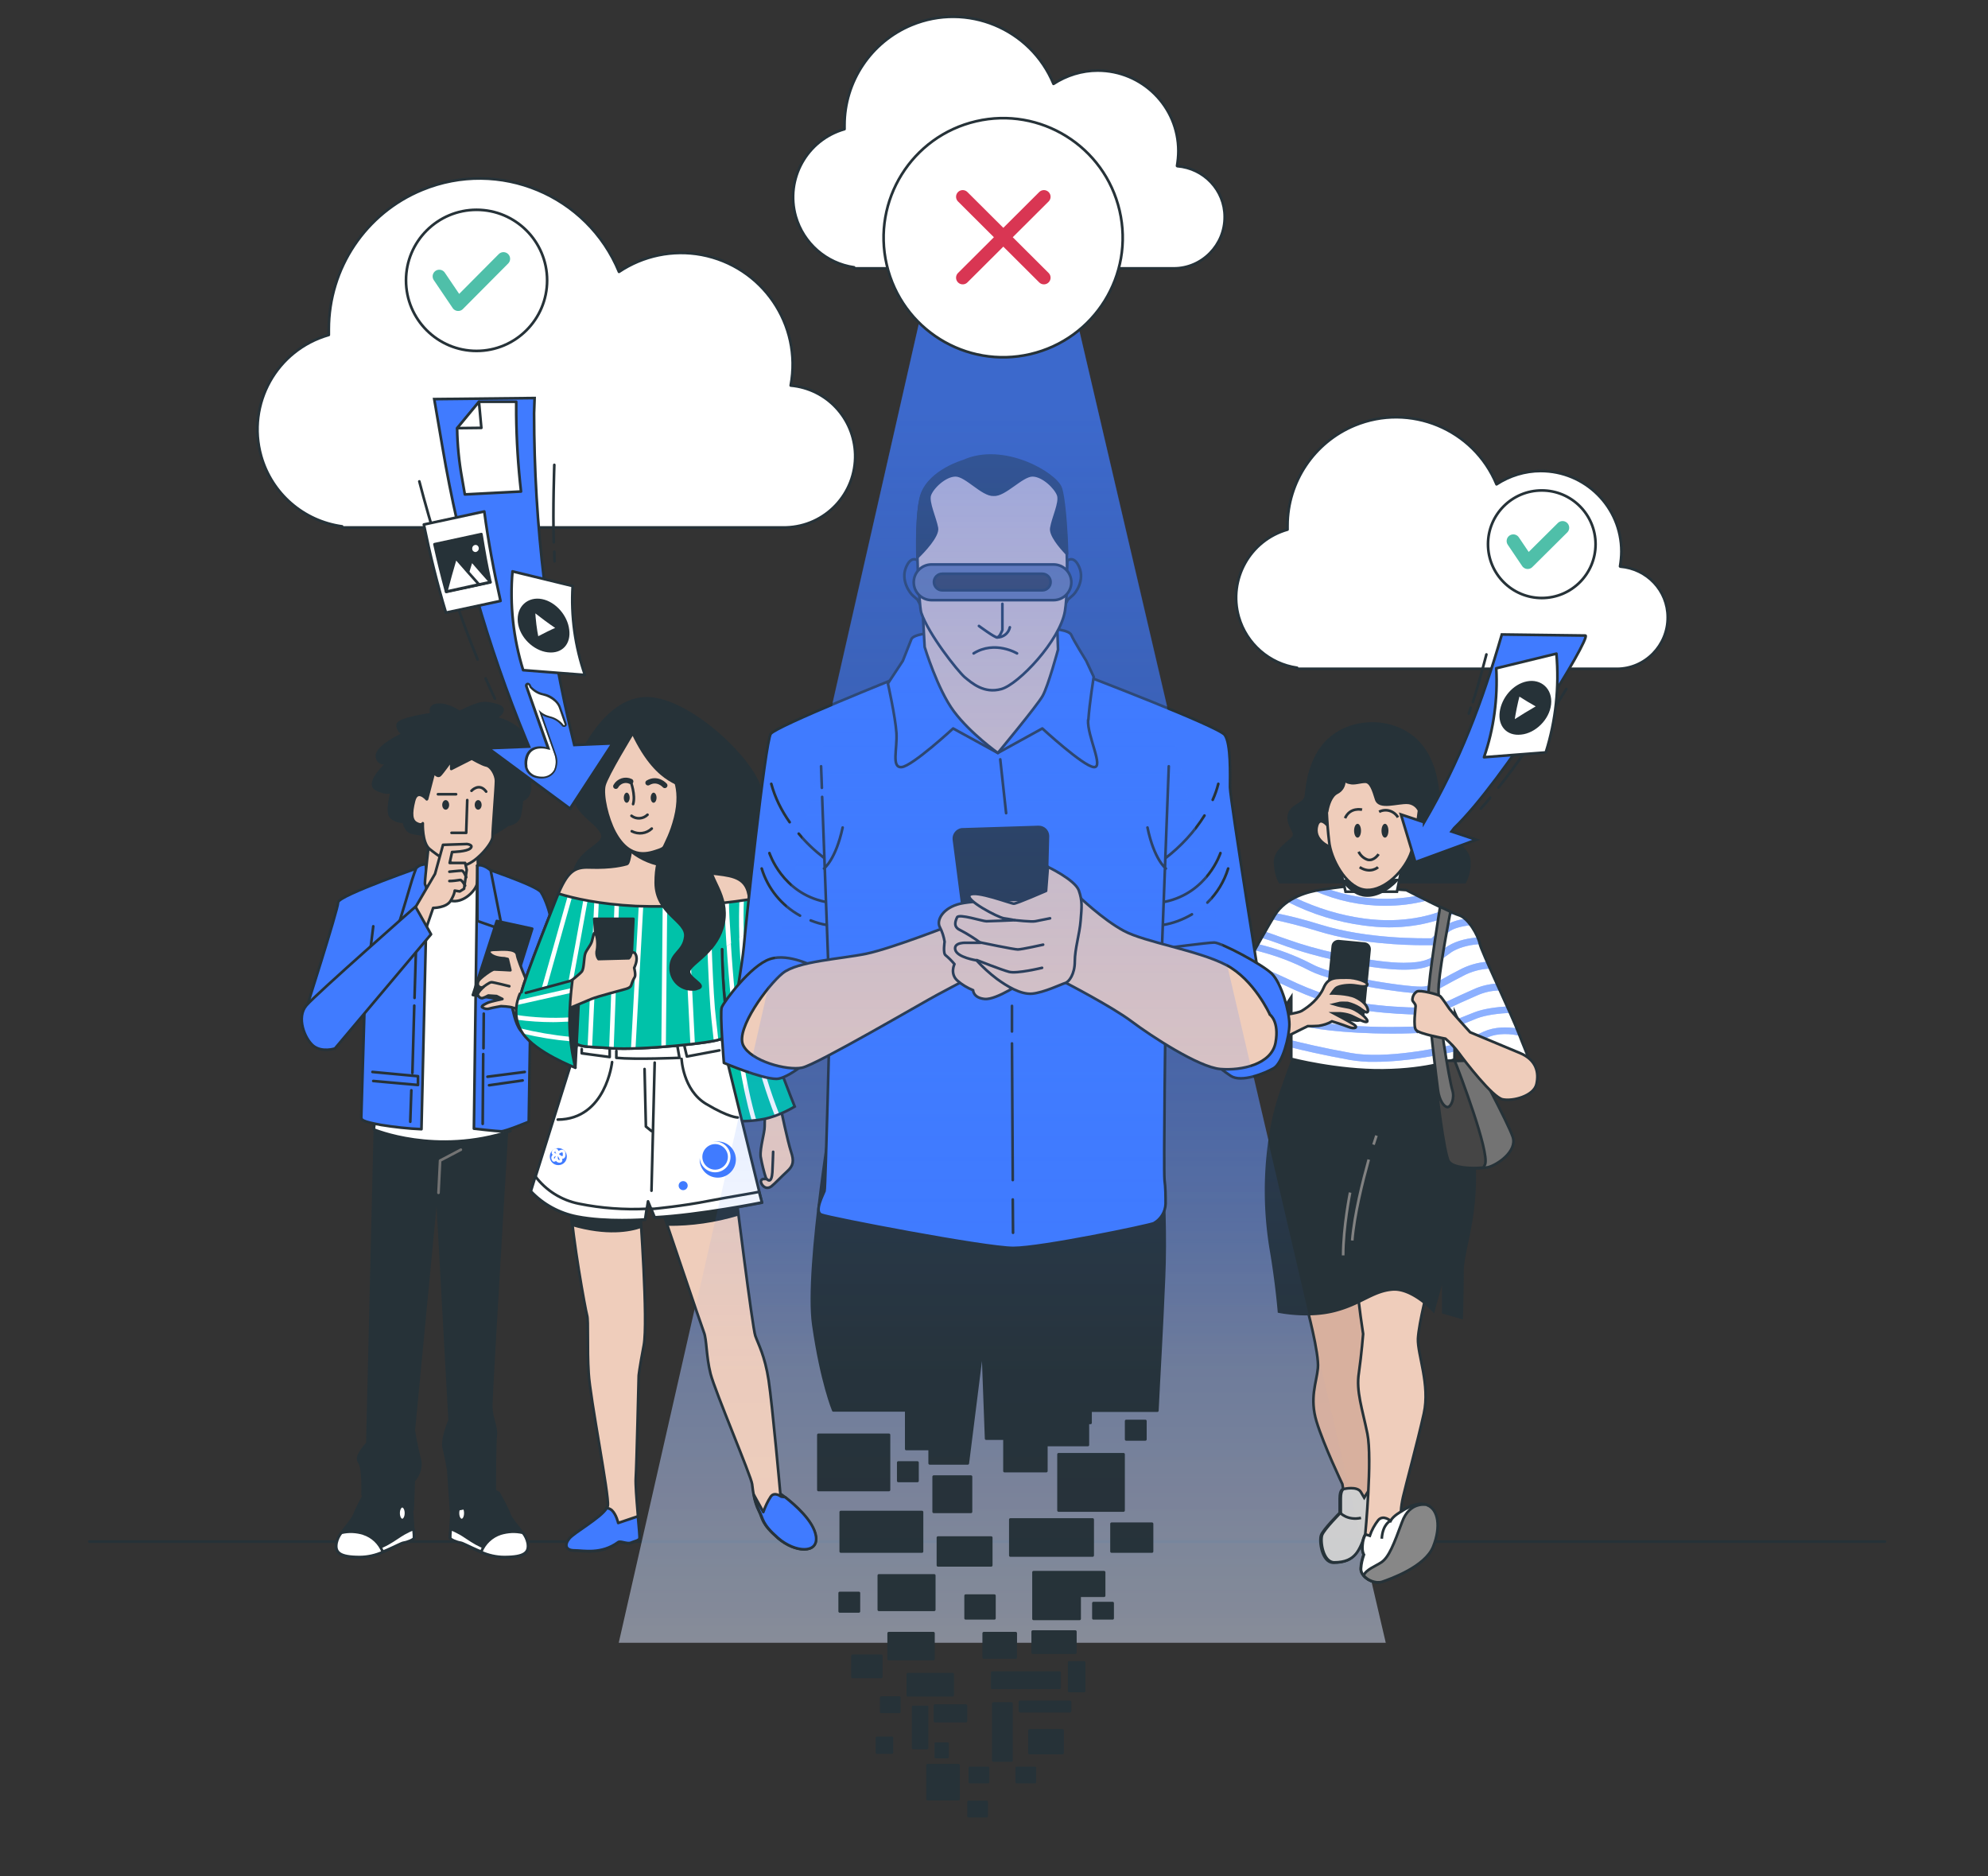 <svg id="Layer_1" data-name="Layer 1" xmlns="http://www.w3.org/2000/svg" width="746.7" height="704.7" version="1.1"><rect width="100%" height="100%" fill="#333333" stroke="none"/><defs><linearGradient id="linear-gradient" x1="376.4" y1="617" x2="376.4" y2="101.7" gradientUnits="userSpaceOnUse"><stop offset="0" stop-color="#fff"/><stop offset="0" stop-color="#dce7ff"/><stop offset=".2" stop-color="#adc6ff"/><stop offset=".3" stop-color="#85abff"/><stop offset=".4" stop-color="#6796ff"/><stop offset=".5" stop-color="#5187ff"/><stop offset=".6" stop-color="#447eff"/><stop offset=".7" stop-color="#407bff"/></linearGradient><linearGradient id="linear-gradient-2" x1="376.4" y1="617.9" x2="376.4" y2="102.1" gradientUnits="userSpaceOnUse"><stop offset="0" stop-color="#407bff" stop-opacity="0"/><stop offset=".2" stop-color="rgba(64, 123, 255, .2)" stop-opacity=".2"/><stop offset=".4" stop-color="rgba(64, 123, 255, .5)" stop-opacity=".5"/><stop offset=".6" stop-color="rgba(64, 123, 255, .7)" stop-opacity=".7"/><stop offset=".8" stop-color="rgba(64, 123, 255, .9)" stop-opacity=".9"/><stop offset=".9" stop-color="rgba(64, 123, 255, 1)"/><stop offset="1" stop-color="#417bff"/></linearGradient><style>.cls-1,.cls-11,.cls-13,.cls-14,.cls-16,.cls-17,.cls-18,.cls-2,.cls-20,.cls-4,.cls-7,.cls-8,.cls-9{stroke:#263238}.cls-1,.cls-11,.cls-13,.cls-14,.cls-16,.cls-2,.cls-22,.cls-23,.cls-4{stroke-linecap:round;stroke-linejoin:round}.cls-1,.cls-17,.cls-24{fill:#407bff}.cls-11,.cls-2,.cls-25,.cls-8{fill:#fff}.cls-17,.cls-18,.cls-20,.cls-26,.cls-27,.cls-7,.cls-8,.cls-9{stroke-miterlimit:10}.cls-18,.cls-4{fill:#efcdbb}.cls-24,.cls-25,.cls-28,.cls-32{stroke-width:0}.cls-13,.cls-28,.cls-9{fill:#263238}.cls-26{stroke:#828282}.cls-14,.cls-16,.cls-22,.cls-23,.cls-26,.cls-27,.cls-7{fill:none}.cls-27{stroke:#fff}.cls-11{stroke-width:1px}.cls-14{stroke-width:2px}.cls-22{stroke:#d93653}.cls-22,.cls-23{stroke-width:5px}.cls-20{fill:#737373}.cls-32{fill:#00c2a9}.cls-23{stroke:#4fbfa9}</style></defs><g id="freepik--Table--inject-2"><path class="cls-16" d="M33.6 579H708M87.3 579h17.3"/></g><path d="M349.6 101.7 232.4 617h288.1L400.2 101.7h-50.7Z" style="fill:url(#linear-gradient);opacity:.5;stroke-width:0"/><g id="freepik--Clouds--inject-2"><path class="cls-2" d="M297 144.7c4.3-22.8-10.7-44.7-33.5-49-10.8-2-21.9.3-31 6.4-11.9-28.9-45-42.7-73.9-30.8-21.2 8.7-35.1 29.4-35.1 52.4v2.1c-19.6 5.6-30.9 25.9-25.4 45.5 4 14.1 15.9 24.4 30.4 26.4v.4h166.7c14.8-.4 26.4-12.7 26-27.5-.4-13.5-10.7-24.6-24.2-25.8ZM608.5 212.7c.3-1.8.5-3.7.5-5.6 0-16.7-13.6-30.2-30.3-30.2-5.9 0-11.7 1.8-16.6 5-8.6-20.8-32.5-30.7-53.3-22.1-15.2 6.3-25.2 21.2-25.2 37.6v1.5c-14.1 4-22.3 18.7-18.3 32.8 2.9 10.1 11.5 17.6 21.9 19.1v.4h120.1c10.6 0 19.2-8.8 19.1-19.4 0-10-7.8-18.2-17.8-19h0ZM442.1 62.3c.3-1.8.5-3.7.5-5.6 0-16.7-13.6-30.2-30.3-30.2-5.9 0-11.7 1.8-16.6 5-8.6-20.8-32.5-30.7-53.3-22.1-15.2 6.3-25.2 21.2-25.2 37.6v1.5c-14.1 4-22.3 18.7-18.3 32.8 2.9 10.1 11.5 17.6 21.9 19.1v.4h120.1c10.6 0 19.2-8.8 19.1-19.4 0-10-7.8-18.2-17.8-19h0Z"/><g id="freepik--Yes--inject-85"><circle class="cls-11" cx="579.1" cy="204.4" r="20.2"/><path class="cls-23" d="m568.4 203.2 5.4 8 13.1-13"/></g></g><g id="freepik--Character--inject-174"><path class="cls-13" d="M137.2 560.7s-3.1 5.5-4.1 8.2-6.1 7.2-6.7 10.6 1 5.3 8.7 5.3 14.9-5.3 16.4-5.5c1.4-.2 3.9-1.2 3.9-1.8s-.8-11.9-.8-11.9-13-8.4-17.3-4.9Z"/><path class="cls-2" d="M136.2 582.8c-5.7.7-8.6-.6-9.9-1.4.3 2.3 2.6 3.5 8.9 3.5s14.9-5.3 16.4-5.5c1.4-.2 3.9-1.2 3.9-1.8s0-1.6-.2-3.4c-1 .4-2.2 1-3.5 1.7-3.6 2-7.5 5.9-15.5 6.9Z"/><path class="cls-2" d="M136.6 576c-2.7-.8-5.6-1-8.4-.3-.9 1.1-1.5 2.4-1.8 3.8-.6 3.5 1 5.3 8.7 5.3 3 0 6-.7 8.7-1.9-1.3-3.3-3.9-5.8-7.3-6.9Z"/><ellipse class="cls-2" cx="151.1" cy="568.3" rx="1.4" ry="2.6"/><path class="cls-13" d="M187.3 560.7s3.1 5.5 4.1 8.2 6.1 7.2 6.7 10.6-1 5.3-8.8 5.3-14.9-5.3-16.4-5.5c-1.4-.2-3.9-1.2-3.9-1.8s.8-11.9.8-11.9 13.1-8.4 17.4-4.9Z"/><path class="cls-2" d="M188.4 582.8c5.7.7 8.6-.6 9.9-1.4-.3 2.3-2.6 3.5-8.9 3.5s-14.9-5.3-16.4-5.5c-1.4-.2-3.9-1.2-3.9-1.8s0-1.6.2-3.4c1 .4 2.2 1 3.5 1.7 3.6 2 7.5 5.9 15.5 6.9Z"/><path class="cls-2" d="M188 576c2.7-.8 5.6-1 8.4-.3.9 1.1 1.5 2.4 1.8 3.8.6 3.5-1 5.3-8.8 5.3-3 0-6-.7-8.7-1.9 1.3-3.3 4-5.8 7.3-6.9ZM172 568.3c0 1.4.6 2.6 1.4 2.6s1.4-1.1 1.4-2.6-.6-2.6-1.4-2.6-1.4 1.1-1.4 2.6Z"/><path class="cls-13" d="M141.1 412.2 138 542.1s-4.8 4.8-3.1 7c1.7 2.2 1.3 12.2 1.3 12.2s3.5-1.3 6.6 0S155 567 155 567l.4-10.9s3.5-3.5 2.2-8.3c-1.3-4.8-2.2-10.5-2.2-10.5l8.7-90.9 4.8 87s-3.1 7-2.2 10.5c.9 3.5 1.7 8.3 1.7 8.3l1 15.1s7.3-1.1 9.4-2.2c2.5-1.5 4.9-3.1 7-5 0 0 0-17.5.4-21s-1.7-6.1-1.7-11.4 7-121.1 7-121.1l-51.6-.4.9 6.1Z"/><path style="stroke:#737373;fill:none;stroke-linecap:round;stroke-linejoin:round" d="m164.7 448 .6-12.1 7.8-4.1"/><path class="cls-2" d="m162.7 324.8-11.1 7.8-11.2 91.6s23.3 9.9 51.3.6l-9.1-96.7-2.2-2.8-17.6-.6Z"/><path class="cls-1" d="M160.6 324.7S127 336.3 127 338.9s-12.9 42.9-12.9 42.9 2.6 6.8 7.4 6.8c3 0 6-1.1 8.4-2.9l7.1-10s-1.3 42.9-1.3 43.9.3 1.6 7.4 2.9c5 .8 10.1 1.4 15.2 1.6l2.3-99.4Z"/><path class="cls-16" d="m137.6 368.9 2.6-21"/><path class="cls-1" d="M156.4 325.8s-1.3 3.3-2.6 7.9-5.2 17.1-5.2 17.1l11.6-4.6-.2-21.6c-1.3 0-2.6.4-3.5 1.3Z"/><path class="cls-4" d="M161.2 315.7s-1.6 14.2-1.6 16.1 5.2 5.5 9.7 6.5c4.5 1 8.7-3.2 9.7-5.8s.3-13.2.3-13.2-14.2-.6-18.1-3.6Z"/><path class="cls-13" d="M172.5 267.4s-4.1-3-8-2.7-2.3 3.5-2.3 3.5-12.5 1.7-12.8 3.9c-.3 2.2 2 3.6 2 3.6s-9.8 4.5-9.8 8.1 3.9 2.8 3.9 2.8-8.4 7.5-4.2 9.8c4.2 2.2 5.9.8 5.9.8s-2.5 8.4 0 10c1.3 1 2.9 1.5 4.5 1.4 0 0 .3 3.6 3.3 4.2 3.1.6 6.4 1.1 6.4 1.1s7.5 4.2 14.8 2.8c7.2-1.4 14.7-7 14.7-7s3.3-.3 4.2-3.1c.5-2 .8-4.1.9-6.1 0 0 3.3-.6 3.1-5.6 0-2.7-.6-5.3-1.7-7.8 0 0 4.5-2 2.2-7-4.2-9-13.5-10.4-13.5-10.4s5.6-3.4.6-4.8-6.2-1.3-14 2.5Z"/><path class="cls-4" d="M160.3 300.2s-3.6-4.2-4.8.6-1 7.4 1 8.4c1.9 1 2.3 0 2.3 0s-.3 7.4 2.6 9.7c2.9 2.3 8.4 6.5 12.6 6.1 4.2-.3 11-8.1 11-10.7s1.3-18.7 1.3-21-1.9-5.5-3.6-5.8c-1.6-.3-5.5-2.6-5.5-2.6l-7.7 3.9v-3.2s-3.2 4.5-4.2 5.5-2.3-1-2.3-1l-2.6 10Z"/><path class="cls-16" d="m175.5 300.5-.4 12.3h-5.5"/><ellipse class="cls-28" cx="167.4" cy="302.3" rx="1.3" ry="1.8"/><ellipse class="cls-28" cx="179.6" cy="302.3" rx="1.3" ry="1.8"/><path class="cls-16" d="M164.5 298.3h6.8M177.1 297s2.9-3.2 5.5.3"/><path class="cls-4" d="m153.5 345.1 9.9-16.9 3-10.9 9-.3s2.6.3 1.3 1.6-6.9 1.4-6.9 1.4l-.9 4.1h5.8l.6 2.6-1 7.1-1.6 1-1.9-.3s0 1.3-1.6 3.9c-1.6 2.6-6.5 2.6-6.5 2.6l-3.9 11.3-5.5-7.1Z"/><path class="cls-16" d="M168.8 327.4s3.8-.4 4.6-.4 1.7 2.5 1.7 2.5M168.8 330.9c1.3 0 2.7-.2 4-.4.6-.2 1.9 2.1 1.9 2.1"/><path class="cls-1" d="m156.1 340.6 5.8 10.3-36.1 42.9s-4.8 1.6-8.1-1c-3.2-2.6-6.5-10.7-2.6-15.2s41-37.1 41-37.1ZM179.3 325.1l-1.3 98.8s8.7 1 10.3 1 10.3-3.6 10.3-3.6l.6-39.1s14.7 4.8 16.3 4.1.2-8-1.7-15.4c-2-7.4-7-23.5-7-25.5s-1.9-7.7-3.6-10.3c-1.6-2.6-24-10-24-10Z"/><path class="cls-1" d="M179.3 325.1v20.8l9.4 3.3-4.4-22.3s-2.9-2.6-5-1.8Z"/><path class="cls-16" d="m183.7 407.6 12.6-1.8M197.1 402.6l-14 1.8M181.5 395.9l-.2 26.2M181.7 380.7l-.1 13M139.9 402.6l17.1 1.6v3.3l-16.8-1.5M155.6 377.7l-.7 25.3M156.2 358l-.5 16.8M154.5 409.5l-.4 11.8"/><path class="cls-13" d="m186.6 345.9-9 27.8 13.8 2.2 8.5-27.1-13.3-2.9z"/><path class="cls-1" d="M192.5 378.5s.9 6 3.1 8.6c6.6 7.7 17.6 8.5 20.1 4.7s.7-10.9-1.8-12.8c-4-2.9-16-6.7-16-6.7s-3.9.6-4.7 2.5c-.5 1.2-.7 2.4-.7 3.7Z"/><path class="cls-4" d="M202.2 373.8c-2.4-.9-4.4-1.5-4.4-1.5s-3.9.6-4.7 2.5c-.5 1.2-.7 2.4-.7 3.7 0 0 .2.7.6 1.8l3.8 3.8c2-1.6 3.6-3.6 4.8-5.9.8-1.3 1-3 .6-4.5Z"/><path class="cls-4" d="M200.5 374.6s-6-13.4-6.3-16c-.3-2.6-6.5-1.9-7.7-1.9s-3.9 0-2.3 1.6 5.2 1.6 5.2 1.6l1.3.3 1 4.2s-5.2-.3-6.1-.3-5.2 3.2-5.8 4.2-.6 2.6 1.3 2.6l.5-.2s-2.6 2.3-2.1 3.1.9 1.1 1.6 1.1c.8-.2 1.6-.6 2.3-1l3.1.2 2.2 1.1s-4.5 1-5.2 1.3-3 1.3-2.4 1.8c.8.6 1.8.8 2.7.5 1-.3 4.4-.9 4.4-.9s3.4.1 4.5.6c1.7.5 3.5.9 5.2 1.1"/><path class="cls-16" d="M181.5 370.7s2.3-1.8 3.1-1.8 6.7 1.5 6.7 1.5"/></g><g id="freepik--Character--inject-2"><path class="cls-13" d="M218.2 283.6s9-20.5 23.8-21.3c14.8-.8 37.5 19.7 42.7 31.7 5.2 12-1.6 18.6-.5 22.2 1.1 3.5 16.7 12.6 15.6 24.9s-10.4 17.7-7.1 21.6c3.3 3.9 10.4 10.9 6.3 17-4.1 6-15.3 9.8-23.3 9.8S236 376.4 224 369.8s-10.9-35.8-7.9-43.8c3-7.9 12.3-8.8 9.8-13.4s-9.8-6.8-10.6-15.3 3-13.7 3-13.7Z"/><path class="cls-4" d="M293.3 416.5s2.6 12.4 3.8 16c1.2 3.6.9 5.3-1.4 7.4s-4.6 4.6-6 5.7c-1.4 1-2.8.5-3.6-.9s.2-1.9.7-1.9h1c-.9-2.7-1.6-5.6-2.1-8.4-.3-3.4 1.5-8.8 1.5-11.3s.2-5.5.2-5.5l5.8-1Z"/><path class="cls-16" d="M290.4 432.6s-.2 6.2-.3 7.7-.5 4.3-2.2 2.4"/><path class="cls-32" d="M281.6 337.8v1.1c.1 5.4.8 29.8 3.8 40.3 3.3 12 13.1 36.4 13.1 36.4s-5.8 3.6-11.7 4.7c-3.6.7-7.2.9-10.9.8 0 0-5-22.5-6.7-38.7-1.7-16.1-.8-41.2-.8-41.2l13.2-3.6Z"/><path class="cls-25" d="M292.7 418.6c-.5.2-1 .4-1.6.6-13.8-35.1-13.9-69.4-13.5-80.3l1.7-.5c-.4 10.2-.6 44.7 13.4 80.1ZM272.1 340.4l1.7-.5c.4 11.8 2.5 54.5 10.3 80.9l-1.7.2c-7.7-26.4-9.8-68.3-10.2-80.6Z"/><path class="cls-7" d="M281.6 337.8v1.1c.1 5.4.8 29.8 3.8 40.3 3.3 12 13.1 36.4 13.1 36.4s-5.8 3.6-11.7 4.7c-3.6.7-7.2.9-10.9.8 0 0-5-22.5-6.7-38.7-1.7-16.1-.8-41.2-.8-41.2l13.2-3.6Z"/><path class="cls-4" d="M276.2 446.9s6.4 51.7 7.5 54.8c1.1 3.1 3.6 7.5 5 16.7s4.4 42.6 4.4 42.6 12.2 8.4 13.3 16.1c.9 6.5-7.8 6.1-14.2.6-6.4-5.6-5.6-7.2-7.2-10.3s-2.2-7.2-2.5-10-13.9-34.8-15.6-41.4c-1.7-6.7-1.4-12.8-2.5-15.6-1.1-2.8-15.5-45.4-15.5-45.4l27.3-8.1Z"/><path class="cls-13" d="M277.2 456.1c-8.6 2.6-17.5 3.9-26.5 3.8l-1.8-5 27.3-8.1s.4 4.6 1 9.3Z"/><path class="cls-1" d="M285.1 567.3c-.9-1.8-1.6-3.8-1.9-5.8 1.8 3.2 3.5 6.4 3.5 6.4.7-2 1.6-4 2.8-5.8 1.4-2 3.9 0 3.9 0l1.5.2c3.4 2.7 10.8 8.9 11.6 14.8.9 6.5-7.8 6.1-14.2.6-6.4-5.6-5.5-7.2-7.2-10.3Z"/><path class="cls-4" d="M240.4 454.4s3.1 42 1.4 50.9c-1.7 8.9-1.9 11.4-1.9 11.4s-.8 33.9-1.1 38.4c-.3 4.5 1.7 22 1.4 22.8s-1.8 1-3.2 1.6-4-.8-4.8-.2c-6.4 4.7-13.1 3.1-16.4 3.1s-3.9-2-2-4.4c1.9-2.5 13.9-8.9 14.5-12.5s-6.7-40.6-7.2-49.8c-.6-9.2 0-19.7-.6-21.7s-5.6-29.5-6.1-41.4l26.1 2Z"/><path class="cls-13" d="M240.8 460.7c-4.2 1.5-12.9 3.1-25.9-.7-.3-2.8-.6-5.4-.7-7.5l26.1 1.9s.2 2.4.4 6.3Z"/><path class="cls-1" d="M227.7 566.4c.8 0 1.5.3 2.1.8 1.7 1.6 2.4 4.8 2.4 4.8l7.4-2.5c.4 4.3.7 7.9.6 8.3-.3.8-1.8 1-3.2 1.6s-4-.8-4.8-.2c-6.4 4.7-13.1 3.1-16.4 3.1s-3.9-2-2-4.4c1.8-2.3 11.9-7.8 14.1-11.5Z"/><path class="cls-2" d="m270.7 388.5 15.5 63.2s-23.3 4.7-40.3 5.6l-2.5-6.1-1.1 6.9s-14.5 1.1-25.6-1.1c-6.6-1.3-12.7-4.6-17.3-9.5l17.9-57 53.4-2Z"/><path class="cls-2" d="M201 441.7c4 5.4 9.9 9.1 16.5 10.4 8.4 1.7 16.9 2.3 25.4 1.9l-.6 4s-14.5 1.1-25.6-1.1c-6.6-1.3-12.7-4.6-17.3-9.5l1.7-5.6ZM286.2 451.6s-23.3 4.7-40.3 5.6l-1.3-3.2h1s10.8-1 20.8-3c8.8-1.7 17.4-3 18.7-3.4l1.1 4.1Z"/><path class="cls-16" d="m270.2 394.5-12.2 2.3-.9-3.8M254.5 393.3l.7 4s-16.6.7-23.7 0v-2.6M229 394.2v2.8l-10.5-1.4V394M245.9 399.1l-1.2 48.1M244.7 424.8l-2.1-1.7-.5-21.6M256 397.7s.5 11.7 9.2 16.9c8.7 5.2 11.9 5.1 11.9 5.1M229.9 398.9s-2.3 21.5-20.4 21.6"/><circle class="cls-24" cx="269.6" cy="435.5" r="6.8"/><path class="cls-27" d="M263.3 434.5c0 2.9 2.4 5.3 5.3 5.3s5.3-2.4 5.3-5.3-2.4-5.3-5.3-5.3-5.3 2.4-5.3 5.3Z"/><circle class="cls-24" cx="256.6" cy="445.3" r="1.7"/><path class="cls-24" d="M206.5 434.4c0 1.8 1.4 3.2 3.2 3.2s3.2-1.4 3.2-3.2-1.4-3.2-3.2-3.2-3.2 1.4-3.2 3.2Z"/><path class="cls-27" d="M209.5 433.1s2.3-2 2.4.3-1.7.9-1.7.9 1.2 1.9 0 1.9-1.2-1.3-1.2-1.3-.8 1.7-1.3.5c-.6-1.2.9-1.7.9-1.7s-1.3-.4-.8-1.2 1.4-1.2 1.7.6Z"/><path class="cls-4" d="M271.2 356.5s.3 19.2 2 25.3 0 6.7-2.2 8.3-30.9 4.4-41.2 3.6c-10.3-.8-13.9 0-14.5-4.2s.6-15.9.6-15.9-19.2 2.2-20.3 1.1c-1.1-1.1 9.8-28.1 13.6-37.8 3.9-9.7 6.6-11.3 12.2-11.1 8.6.3 13-1 14.1-1.3s1.8-8.2 1.8-8.2l11.2-2.5s.2 7.6 1.3 9.5 10.3 3.9 17.2 4.7 12.2 1.1 13.9 6.7c1.1 4.1 1.2 8.5.2 12.6"/><path class="cls-13" d="M237.1 319.8c3.8 3 8.4 4.9 13.2 5.4 8.1.9 4.5-12 4.5-12s-13.3 6.6-17.8 6.6Z"/><path class="cls-32" d="M271.2 356.5s.3 19.2 2 25.3 0 6.7-2.2 8.3-30.9 4.4-41.2 3.6c-10.3-.8-13.9 0-14.5-4.2s.6-15.9.6-15.9-19.2 2.2-20.3 1.1c-1.1-1.1 9.8-28.1 13.6-37.8.2-.5.4-.9.5-1.3 5.8 1.8 15.4 4 29.2 4.7 14.3.5 28.5-.3 42.6-2.5.3 2.7.8 9.1.2 11.8"/><path class="cls-25" d="m213.2 336.7 1.6.4-10.6 37.8h-1.8c0 .1 10.8-38.2 10.8-38.2ZM230.5 393.8h-.7l-1-.1 2-53.9 1.7.2-2 53.9ZM274.5 354.4l-1.6 1c-.5-7.5-.7-13.3-.8-16.3l1.7-.2c0 2.8.3 8.3.8 15.4ZM223.2 338.7l1.7.3-2.5 54.3c-.6 0-1.2 0-1.7-.1l2.5-54.4ZM219.1 338l1.6.3c-1.5 8.3-4.4 24.3-6.5 35.6l-1.7.2c2.2-11.7 5.2-27.9 6.6-36ZM238.7 393.8H237l2.9-53.4h1.7l-2.9 53.4ZM248.9 340.5h1.7l-.5 52.7h-1.7l.5-52.7ZM279.3 351.3l-1.6 1c-.2-6.2-.1-11 0-13.9l1.7-.2c-.1 2.7-.2 7.2 0 13.1ZM256.7 340.3h1.7L261 392l-1.7.2-2.6-51.9ZM268.1 391c-.2-2.1-.5-4.8-.9-8.3-1-8.9-1.8-34.6-2.1-42.8h1.7c.2 7.9 1 33.8 2.1 42.6.4 3.4.7 6.1.9 8.2-.4.1-1 .2-1.6.4Z"/><path class="cls-16" d="M271.2 356.5s.3 19.2 2 25.3 0 6.7-2.2 8.3-30.9 4.4-41.2 3.6c-10.3-.8-13.9 0-14.5-4.2s.6-15.9.6-15.9-19.2 2.2-20.3 1.1c-1.1-1.1 9.8-28.1 13.6-37.8.2-.5.4-.9.5-1.3 5.8 1.8 15.4 4 29.2 4.7 14.3.5 28.5-.3 42.6-2.5.3 2.7.8 9.1.2 11.8"/><path class="cls-4" d="M237.7 275.3s-9.8 16-10.7 19.7 1.1 12.4 3.9 17.6c5.9 10.9 13.1 7.8 16.7 6.6 7.1-2.4 9.8-18 9.8-22s-9.6-.6-19.7-21.8Z"/><path class="cls-13" d="M251.8 289.7s4.8 5.5 1.8 17.4c-3 11.8-7.3 12.6-7.3 24.4s11.8 14.4 11.1 20.3-5.5 5.9-5.5 11.8c0 4.4 3.5 8 8 8 .7 0 1.4 0 2-.3 4.4-1.1-4.4-4.1-3-7 1.5-3 10.9-7.4 12.9-17.7 2-10.4-5.7-16.9-4.7-21.2 1-4.3 10.6-9.1 10.6-19.8s-7.4-18.1-11.5-21.4"/><path class="cls-16" d="M243.2 306c-1.6 1.6-4.2 1.8-6 .4M244.8 311.2c-2 1.9-5 2.3-7.5 1"/><path class="cls-28" d="M244.4 299.6c0 1.1.5 1.9 1.1 1.9s1.1-.9 1.1-1.9-.5-1.9-1.1-1.9-1.1.9-1.1 1.9ZM234.3 299.6c0 1.1.5 1.9 1.1 1.9s1.1-.9 1.1-1.9-.5-1.9-1.1-1.9-1.1.9-1.1 1.9Z"/><path class="cls-14" d="M249.7 295s-2.7-3.1-6.3-1"/><path class="cls-16" d="M236.9 293.5s1.9 5.1.9 8.5"/><path class="cls-14" d="M231.3 295.3c1.1-2 3.6-2.8 5.6-1.8"/><path class="cls-13" d="M224.5 362.6h12.6l.8-17.5h-14.7l1.3 17.5zM216.1 401s1.4-26.4 1.4-28.1-8.9 1.5-10.2 4c-1.3 2.6 3.2 18.2 8.8 24.1Z"/><path class="cls-4" d="M213.8 368.9s4-3 4.8-4.1c.8-1.2.7-5.1 1.2-6.6s2-3 2.5-4.6.7-4.3 1.5-2.7c.8 1.6.7 5.1.3 6.5-.1 1 .1 2 .7 2.8l11.4-.3c.4-.4.7-.9.8-1.5.2-.8 1.5-1.3 2 .7s-.8 4.4-.8 4.4.7 2.7.2 3.5c-.5.8-.9 1.7-1.2 2.7-.2.8-.7 1.3-2 1.7s-10.7 2.8-13.1 3.8c-2.3 1-9.8 4.1-9.8 4.1l1.5-10.2Z"/><path class="cls-32" d="m197.5 372.9 17.5-4.7c-.7 5.4-1.1 10.7-1.1 16.1.1 5.6.9 11.2 2.2 16.7 0 0-14.7-5.6-19.7-12.8-5-7.2-1.1-15-1.1-15"/><path class="cls-25" d="m214.5 372.9-20.5 4.6c0-.6.2-1.2.4-1.8l20.3-4.6c0 .5-.1 1.1-.2 1.7ZM196.4 388.2c-.4-.6-.8-1.3-1.1-2 6.2 1.5 12.5 2.6 18.9 3.2 0 .6.1 1.1.2 1.7-6-.5-12.1-1.5-18-2.9ZM214 382v1.7c-1.8 0-3.9.2-6.2.2-4.6 0-9.1-.3-13.6-.9-.1-.6-.2-1.2-.2-1.8 6.6 1 13.4 1.3 20.1.9Z"/><path class="cls-16" d="m197.5 372.9 17.5-4.7c-.7 5.4-1.1 10.7-1.1 16.1.1 5.6.9 11.2 2.2 16.7 0 0-14.7-5.6-19.7-12.8-5-7.2-1.1-15-1.1-15"/></g><g id="freepik--Character--inject-2-2" data-name="freepik--Character--inject-2"><path d="M489.6 487.8s24.5-7.8 23.7-4.8c-.8 3-.9 20 .5 25.6 1.4 5.7.8 19.2.5 26.2-.3 7 0 17.8 1.4 24.3 1.3 6.5 1.3 7.3-3 17.3-2.3 5.5-3.3 10.5-11.9 10.5-4.3 0-5.4-8.1-4.6-10.3.8-2.2 7-8.4 7-8.4v-5.4c0-3.5 1.3-3.5 1.3-3.5l-.3-1.9s-7-14.6-9.7-23.5c-2.7-8.9 0-14.6.5-20 .6-5.4-4.3-23.5-4.3-23.5l-1.3-2.7Z" style="stroke-miterlimit:10;fill:#d8b09e;stroke:#263238"/><path d="M501 586.8c8.6 0 9.5-5 11.9-10.5 4.2-10 4.3-10.8 3-17.3-.1-.5-.2-1.1-.3-1.6l-3.2 5.1-1.3-2.2c-1.4-2.2-6.2-1.1-6.2-1.1s-1.3 0-1.3 3.5v5.4s-6.2 6.2-7 8.4c-.8 2.2.3 10.3 4.6 10.3Z" style="fill:#cfcfcf;stroke-miterlimit:10;stroke:#263238"/><path class="cls-7" d="M511.2 570.1c-5.1 1.1-7.8-1.9-7.8-1.9"/><path class="cls-18" d="M510.1 485.6c0 3 1.9 15.4 1.9 15.4s-.6 7.6-1.6 14.6c-1.1 7 1.3 13.5 3.2 22.9 1.9 9.4-.8 37.7-.8 37.7-.7 1.2-1 2.5-1.1 3.8-.3 2.7.5 3.8.5 3.8-.6 1.7-1 3.4-1.1 5.1-.3 3.3 4.6 6.2 7.8 5.1 3.2-1.1 16.2-5.7 19.2-13.2s1.9-14-2.2-15.6c-4-1.6-9.7 2.4-9.7 2.4.1-1.8.4-3.6.8-5.4.9-4 5.4-20.5 7.8-31.3 2.4-10.8-2.4-22.1-2.2-28.1.3-5.9 4-20.2 4-20.2-14.8-10.5-26.7 0-26.7 2.9Z"/><path class="cls-8" d="M519 594.1c3.2-1.1 16.2-5.7 19.2-13.2 3-7.5 1.9-14-2.2-15.6s-9.7 2.4-9.7 2.4-3 1.6-4 3.5c0 0-2.7-2.4-4.6-.3-1.4 1.8-2.5 3.8-3.2 5.9l-1.6-.5c-.7 1.2-1 2.5-1.1 3.8-.3 2.7.5 3.8.5 3.8-.6 1.7-1 3.4-1.1 5.1-.3 3.2 4.6 6.2 7.8 5.1Z"/><path d="M536 565.2s-6.5-1.6-9.4 6.5c-3 8.1-4.9 13.2-7.8 15.1-2.3 1.5-5.7 2.7-6.6 4.9 1.5 1.9 4.6 3.1 6.9 2.4 3.2-1.1 16.2-5.7 19.2-13.2 3-7.5 1.9-14-2.2-15.6Z" style="fill:#878787;stroke-miterlimit:10;stroke:#263238"/><path class="cls-7" d="M519 577.9c.3-5.4 3.2-6.7 3.2-6.7"/><path class="cls-9" d="M487.5 394.6c-1.1 0-5.3 12.7-5.7 13.8a92.4 92.4 0 0 0-4.8 19.3c-2.1 14-1.9 28.3.5 42.3 2.1 12.5 2.9 22.6 2.9 22.6s10.9 2.3 20.9-.3c10-2.6 14.3-7.4 21.7-8 7.4-.6 15.4 8 15.4 8l3.7-13.4v14l6.9 2s.3-10 .3-17.4c0-7.4 4.9-18.6 4.6-37.2S545 396 545 396l-57.5-1.4Z"/><path class="cls-26" d="M507.9 465.9c.8-9.8 3.9-22.1 6.2-30.4M515.9 429.9c.7-2.2 1.1-3.4 1.1-3.4M504.5 471.5c0-10.7 2.6-23.6 2.6-23.6"/><path class="cls-25" d="M507.3 332.7s-7.5.9-11.4 1.5c-3.9.6-12.9 2.6-17.2 9.7-4.3 7.1-18.4 32.4-21.4 38.8-3 6.4-3.2 10.5 3.2 13.7 3.7 1.9 8.1 1.3 11.2-1.5l13.3-20.4v23.2s17.2 4.5 34.5 4.3c17.4-.2 26.8-4.1 26.8-4.1l.2-17.4s8.6 19.7 12.7 24.5 11.6.9 14.2-2.1.2-6.4-2.8-14.4c-3-7.9-14.2-31.1-14.8-34.1-.6-3-4.3-9.7-7.9-10.7-3.6-1.1-19.7-9.4-19.7-9.4l-20.8-1.5Z"/><path class="cls-24" d="M555.8 354.6v-.2c-.2-.8-.5-1.6-.8-2.3-2.8.2-7.5.9-11.3 3.3-1.1.7-2.1 1.4-2.9 2.1-3.3 2.5-5.6 4.1-13.6 4.1-10.3 0-28.4-3.8-39.3-7.3-2.8-.9-5.2-1.8-7.3-2.5-1.9-.7-3.6-1.3-5.2-1.8l-1.3 2.3c1.7.5 3.5 1.1 5.7 1.9 2.2.8 4.6 1.7 7.4 2.6 11 3.6 29.5 7.4 40 7.4 8.9 0 11.6-2.1 15.2-4.6.9-.6 1.8-1.3 2.8-2 3.6-2.3 8.4-2.9 10.8-3Z"/><path class="cls-24" d="M552.3 347.4c-.6-.8-1.3-1.6-2.1-2.3-2.8.4-6.1 1.4-8 3.1-2.5 2.3-3.9 3.6-4.5 4.2-3.4 0-23.8.4-41.6-5.1-6.4-2-12-3.4-16.7-4.3-.2.3-.4.6-.7 1s-.5.8-.8 1.3c4.8 1 10.6 2.4 17.4 4.5 15.3 4.7 32.4 5.2 39.5 5.2h3.9l.4-.4s1.3-1.3 4.8-4.4c1.8-1.6 5.5-2.4 8.4-2.7ZM520.2 340.2c5.3 0 10.6-.6 15.8-2l-3.5-1.8c-11.3 2.2-23.1 1.3-33.9-2.6-1 .1-1.9.3-2.6.4-.6.1-1.3.2-2.2.4 8.4 3.7 17.4 5.6 26.5 5.6ZM551 390.4c.4.8.7 1.5 1.1 2.3 1.4-.7 3.5-1.7 6.5-3 4.1-1.9 9.1-1.4 12.1-.7l-.2-.4c-.3-.7-.6-1.5-1-2.4-3.4-.5-8-.6-12.1 1.2-3 1.3-5.1 2.3-6.5 3.1Z"/><path class="cls-24" d="M546.1 343c-.9-.4-2-.9-3.2-1.4-4.8 2-15.6 5.4-30.4 3.4-9-1.2-17.8-3.9-26-7.8-.9.5-1.8 1-2.7 1.6 8.9 4.5 18.5 7.5 28.4 8.8 3.1.4 6.3.7 9.5.7 13 0 21.7-3.8 24.4-5.2ZM485.1 393.4c3.9 1 11.5 2.8 22 4.7 3.1.5 6.3.8 9.4.7 11.6 0 24.4-2.6 29.9-3.9v-2.7c-6.3 1.5-26 5.6-38.9 3.3-11.1-2-18.8-3.9-22.5-4.8v2.7ZM563.4 372c-.4-.9-.8-1.7-1.2-2.6-3 .2-6 .9-8.8 2.2-7.1 3.1-13.5 6.3-14.8 6.9-2.7 0-24.3.3-39.2-4.5-5.6-1.8-11-4-16.3-6.6-5.6-2.6-10.1-4.7-14.9-5-.5.9-.9 1.7-1.4 2.6 4.7 0 9.2 2 15.2 4.8 5.4 2.6 10.9 4.9 16.6 6.7 13.2 4.1 30.7 4.6 37.5 4.6H539.5c0-.2 7.1-3.7 15-7.1 2.8-1.3 5.8-2 8.9-2ZM567.2 380.6l-1.1-2.6c-3.7.2-8.7.8-12.3 2.2l-6.3 2.5c.4.8.8 1.8 1.3 2.9.3-.2.4-.5.5-.9l5.4-2.2c3.6-1.4 8.8-1.9 12.5-2.1ZM544.9 383.8l.8.5c-1.9.4-6.2 1.1-16.1 1.3-21.8.7-37.7-1.9-39.7-2.8-1.3-.5-2.6-1-4-1.3-.2-.2-.5-.6-.9-1v3.4c1.3.3 2.6.7 3.8 1.2 2.2 1 15.5 3.1 33.9 3.1 2.2 0 4.6 0 7-.1 9.4-.3 14.3-.8 16.8-1.5V383l-1.6.7ZM476.5 387.5l1.5-2.2c-5.2-4.2-11.5-6.8-18.1-7.6l-1.3 2.5c6.6.6 12.8 3.1 17.9 7.3ZM481.2 380.4l1.4-2.2c-3.8-3.5-10.4-8.2-18.6-8.3l-1.4 2.6c8.1-.4 14.9 4.5 18.6 7.9Z"/><path class="cls-24" d="m559.7 363.8-1.1-2.6c-3.6.3-7.1 1.3-10.3 3-2.8 1.4-4.7 2.5-6.3 3.4-3.2 1.8-4.5 2.5-7.1 2.9-4.1.6-32.7-3.5-41.7-8.2-6.5-3.4-13.4-6-20.6-7.7l-1.3 2.3c7.2 1.7 14.2 4.3 20.7 7.7 9 4.6 34.9 8.5 42 8.5h1.3c3-.5 4.7-1.4 7.9-3.2 1.6-.9 3.5-1.9 6.2-3.3 3.1-1.7 6.7-2.7 10.3-2.8Z"/><g style="opacity:.4"><path class="cls-25" d="M555.8 354.6v-.2c-.2-.8-.5-1.6-.8-2.3-2.8.2-7.5.9-11.3 3.3-1.1.7-2.1 1.4-2.9 2.1-3.3 2.5-5.6 4.1-13.6 4.1-10.3 0-28.4-3.8-39.3-7.3-2.8-.9-5.2-1.8-7.3-2.5-1.9-.7-3.6-1.3-5.2-1.8l-1.3 2.3c1.7.5 3.5 1.1 5.7 1.9 2.2.8 4.6 1.7 7.4 2.6 11 3.6 29.5 7.4 40 7.4 8.9 0 11.6-2.1 15.2-4.6.9-.6 1.8-1.3 2.8-2 3.6-2.3 8.4-2.9 10.8-3Z"/><path class="cls-25" d="M552.3 347.4c-.6-.8-1.3-1.6-2.1-2.3-2.8.4-6.1 1.4-8 3.1-2.5 2.3-3.9 3.6-4.5 4.2-3.4 0-23.8.4-41.6-5.1-6.4-2-12-3.4-16.7-4.3-.2.3-.4.6-.7 1s-.5.8-.8 1.3c4.8 1 10.6 2.4 17.4 4.5 15.3 4.7 32.4 5.2 39.5 5.2h3.9l.4-.4s1.3-1.3 4.8-4.4c1.8-1.6 5.5-2.4 8.4-2.7ZM520.2 340.2c5.3 0 10.6-.6 15.8-2l-3.5-1.8c-11.3 2.2-23.1 1.3-33.9-2.6-1 .1-1.9.3-2.6.4-.6.1-1.3.2-2.2.4 8.4 3.7 17.4 5.6 26.5 5.6ZM551 390.4c.4.8.7 1.5 1.1 2.3 1.4-.7 3.5-1.7 6.5-3 4.1-1.9 9.1-1.4 12.1-.7l-.2-.4c-.3-.7-.6-1.5-1-2.4-3.4-.5-8-.6-12.1 1.2-3 1.3-5.1 2.3-6.5 3.1Z"/><path class="cls-25" d="M546.1 343c-.9-.4-2-.9-3.2-1.4-4.8 2-15.6 5.4-30.4 3.4-9-1.2-17.8-3.9-26-7.8-.9.5-1.8 1-2.7 1.6 8.9 4.5 18.5 7.5 28.4 8.8 3.1.4 6.3.7 9.5.7 13 0 21.7-3.8 24.4-5.2ZM485.1 393.4c3.9 1 11.5 2.8 22 4.7 3.1.5 6.3.8 9.4.7 11.6 0 24.4-2.6 29.9-3.9v-2.7c-6.3 1.5-26 5.6-38.9 3.3-11.1-2-18.8-3.9-22.5-4.8v2.7ZM563.4 372c-.4-.9-.8-1.7-1.2-2.6-3 .2-6 .9-8.8 2.2-7.1 3.1-13.5 6.3-14.8 6.9-2.7 0-24.3.3-39.2-4.5-5.6-1.8-11-4-16.3-6.6-5.6-2.6-10.1-4.7-14.9-5-.5.9-.9 1.7-1.4 2.6 4.7 0 9.2 2 15.2 4.8 5.4 2.6 10.9 4.9 16.6 6.7 13.2 4.1 30.7 4.6 37.5 4.6H539.5c0-.2 7.1-3.7 15-7.1 2.8-1.3 5.8-2 8.9-2ZM567.2 380.6l-1.1-2.6c-3.7.2-8.7.8-12.3 2.2l-6.3 2.5c.4.8.8 1.8 1.3 2.9.3-.2.4-.5.5-.9l5.4-2.2c3.6-1.4 8.8-1.9 12.5-2.1ZM544.9 383.8l.8.5c-1.9.4-6.2 1.1-16.1 1.3-21.8.7-37.7-1.9-39.7-2.8-1.3-.5-2.6-1-4-1.3-.2-.2-.5-.6-.9-1v3.4c1.3.3 2.6.7 3.8 1.2 2.2 1 15.5 3.1 33.9 3.1 2.2 0 4.6 0 7-.1 9.4-.3 14.3-.8 16.8-1.5V383l-1.6.7ZM476.5 387.5l1.5-2.2c-5.2-4.2-11.5-6.8-18.1-7.6l-1.3 2.5c6.6.6 12.8 3.1 17.9 7.3ZM481.2 380.4l1.4-2.2c-3.8-3.5-10.4-8.2-18.6-8.3l-1.4 2.6c8.1-.4 14.9 4.5 18.6 7.9Z"/><path class="cls-25" d="m559.7 363.8-1.1-2.6c-3.6.3-7.1 1.3-10.3 3-2.8 1.4-4.7 2.5-6.3 3.4-3.2 1.8-4.5 2.5-7.1 2.9-4.1.6-32.7-3.5-41.7-8.2-6.5-3.4-13.4-6-20.6-7.7l-1.3 2.3c7.2 1.7 14.2 4.3 20.7 7.7 9 4.6 34.9 8.5 42 8.5h1.3c3-.5 4.7-1.4 7.9-3.2 1.6-.9 3.5-1.9 6.2-3.3 3.1-1.7 6.7-2.7 10.3-2.8Z"/></g><path class="cls-7" d="M507.3 332.7s-7.5.9-11.4 1.5c-3.9.6-12.9 2.6-17.2 9.7-4.3 7.1-18.4 32.4-21.4 38.8-3 6.4-3.2 10.5 3.2 13.7 3.7 1.9 8.1 1.3 11.2-1.5l13.3-20.4v23.2s17.2 4.5 34.5 4.3c17.4-.2 26.8-4.1 26.8-4.1l.2-17.4s8.6 19.7 12.7 24.5 11.6.9 14.2-2.1.2-6.4-2.8-14.4c-3-7.9-14.2-31.1-14.8-34.1-.6-3-4.3-9.7-7.9-10.7-3.6-1.1-19.7-9.4-19.7-9.4l-20.8-1.5Z"/><path class="cls-9" d="M479 323.8c0 2.6.5 5.2 1.7 7.5h69.5c1.2-2.3 1.8-4.9 1.7-7.5 0-4.7-5.6-7.5-6.9-9.4s2.1-3.9 1.7-7.9c-.4-4.1-6-4.3-6.4-7.5-.4-3.2-.9-11.2-5.8-18-8.9-12.4-29.4-12.3-38.2 0-4.9 6.9-5.4 14.8-5.8 18-.4 3.2-6 3.4-6.4 7.5-.4 4.1 3 6 1.7 7.9s-6.9 4.7-6.9 9.4Z"/><path class="cls-18" d="M530.7 318.4s6.6-2.1 5.8-7.5c-.9-5.4-4.7-.2-4.7-.2l-1.1 7.7ZM500.3 318.4s-6.6-2.1-5.8-7.5c.9-5.4 4.7-.2 4.7-.2l1.1 7.7Z"/><path class="cls-8" d="m502.2 321.2 3.2 13.7h19.3l3-15-25.5 1.3z"/><path class="cls-9" d="M504.5 330.8c2.1 2.8 4.7 4.9 7.5 5.4 4.3.8 9.1-1.8 12.8-5.7-.8 0-1.7.2-2.5.4 0 0-11.9-.5-17.8 0Z"/><path class="cls-18" d="M498.3 304.6c.2 4.1.5 8.1.9 11.3.6 6.6 6.2 16.9 12.9 18.2 6.6 1.3 14.6-5.8 17.6-13.1 1.6-3.9 2.6-10.9 3.3-16.6-.8-1.7-2.5-2.8-4.3-2.9-3.9-.2-10.7 2.4-11.8-1.3-1.1-3.6-2.1-6.6-4.1-6.6s-4.1.9-5.8.4c-.8-.1-1.6-.5-2.1-1.1.2 2.1-.9 4-2.8 4.9-2.2 1.2-3.2 4.6-3.6 6.8Z"/><ellipse class="cls-28" cx="520.2" cy="312" rx="1.3" ry="2.6"/><ellipse class="cls-28" cx="509.9" cy="312" rx="1.3" ry="2.6"/><path class="cls-7" d="M510.3 319.9c.7 1.4 1.9 2.5 3.4 3 2.4.6 4.1-2.1 4.1-2.1M518 304.9c2.5-1.3 5.6-.4 7.1 2.1M505.2 307.3c1.9-4.3 6.4-3.2 6.4-3.2M510.7 325.7c4.1 2.6 6.9 0 6.9 0"/><path class="cls-9" d="m498.1 380.1 2.5-24.7c.1-1.2 1.1-2 2.3-1.9l9.6.9c1.2.1 2 1.1 1.9 2.3l-2.4 24.7c-.1 1.2-1.1 2-2.3 1.9l-9.6-.9c-1.2-.1-2.1-1.1-1.9-2.3Z"/><path class="cls-18" d="M456.7 384.7c-2.6 2.1-3.4 6.5-.7 10.6s8.3 4.7 14.7.8c6.4-3.9 20.5-10.7 20.5-10.7 1.4 0 2.7 0 4.1-.1 1.8-.3 3.5-.8 5-1.7 0 0 4 1.2 6.2 2.1s3.9.3 1.9-1c-2.1-1.3-7.4-4.1-7.4-4.1h2.4c1.2.1 2.4.3 3.6.7 1.6.5 5.7 3.1 6.5 2.4s-3.8-4.9-7.3-5.4c-1.7-.3-3.4-.6-5-1.1l2.1-.5c1-.1 2 0 2.9 0 1.6.4 3.1 1 4.5 1.9 1.1.8 3.2 2.6 3.1.9-.1-1.7-1.8-3.6-4.7-5-2.9-1.4-8.9-1.4-8.9-1.4.4-.6.9-1.2 1.4-1.8.8-.9 3.8-1.4 6.1-1.3s5 1.1 5.8 0c.8-1.1-4.2-2.9-7.7-2.8s-6.8-.5-8.6 3.7c-1.8 4.2-5.5 7.1-8.3 8.8-2.9 1.7-25.1 3.6-25.1 3.6s-4.3-.5-7 1.6Z"/><path class="cls-20" d="M539.1 403.3c.2 4.9 3.3 30.2 5.1 33s11.4 2.8 14.7 2.1c3.3-.8 11.1-5.9 9.3-11.4-1.8-5.4-14.4-28.7-14.4-28.7l-11.9.3s-3.1-.2-2.8 4.7Z"/><path d="M539.1 403.2c.2 4.9 3.3 30.2 5.1 33 1.6 2.5 8.9 2.8 13 2.3l.6-1.2c1.7-4.7-9.6-34.4-11.4-38.9h-4.6c0 .1-3.1-.2-2.8 4.7Z" style="fill:#454545;stroke-miterlimit:10;stroke:#263238"/><path class="cls-20" d="M540.9 340.6s-4.4 27.1-4.4 33.5c0 6.5 3.1 31.5 3.6 35.3.5 3.9 2.3 6.4 3.6 6.4s2.8-3.3 1.8-6.4c-1-3.1-5.9-30.7-5.1-39.7.8-9 4.4-27.3 4.4-27.3l-3.9-1.8Z"/><path class="cls-18" d="M531.9 386.9c-1.2-1.3-.2-8-.2-9s-1-1.5-1.2-2.3c0-1.3.6-2.5 1.7-3.2 1.2-.7 8 1.1 8.7 1.7s2.8 3.8 3.5 4.8 7.8 8.8 7.8 8.8 12.5 5.2 18.7 7.8 7.2 7.3 6.2 11.7-8.8 6.5-12.7 5.7c-3.8-.8-14.2-14.3-16.5-17.5-1.5-2-3.1-3.7-5-5.3 0 0-9.8-1.8-11-3.2Z"/></g><g id="freepik--Character--inject-724"><path class="cls-13" d="M409.6 529.8h25.1c.6-12.7 1.7-30.4 2.5-50.1 1.3-29.9-2.7-67.3-2.7-67.3l-120.9-1.3s-11.2 64.9-8.1 86.5c3.1 21.6 7.5 32.1 7.5 32.1h27.4v14.5h8.8v5.4h14.3l5.6-44.6 1.3 35.3h6.9v12.2H393v-9.8h15.6v-8.3h1v-4.6Z"/><path class="cls-13" d="M307.4 538.9h26.5v20.7h-26.5zM337.4 549.3h7.2v6.9h-7.2zM423 533.7h7.2v6.9H423zM350.7 554.6h14v13.2h-14zM397.6 546.2H422v21.1h-24.4zM379.5 570.7h30.9v13.5h-30.9zM315.8 567.9h30.5v14.8h-30.5zM352.3 577.5h20v10.4h-20zM417.5 572.3h15.2v10.4h-15.2zM414.7 590.5h-26.5V608h17.3v-8.7h9.2v-8.8zM362.7 599.3h10.8v8.5h-10.8zM330.1 591.7h20.8v12.9h-20.8zM333.8 613.4h16.8v9.7h-16.8zM320.2 621.9H331v7.9h-10.8zM341 628.8h16.8v7.9H341zM331 637.6h6.8v5.3H331zM351.2 640.6h11.6v5.8h-11.6zM343 641.1h5.2v15.4H343zM329.4 652.7h5.6v5.5h-5.6zM348.4 663H360v12.7h-11.6zM369.5 613.4h12v9.1h-12zM372.7 628.2H398v5.7h-25.3zM387.9 612.8h16v7.9h-16zM401.6 624.4h5.6v10.7h-5.6zM383.1 639.2h18.8v3.5h-18.8zM373.1 639.8h6.8v21.4h-6.8zM386.7 649.9h12.4v8.5h-12.4zM381.9 664h6.8v5.3h-6.8zM364.3 664h6.8v5.3h-6.8zM363.8 676.8h6.8v5.3h-6.8z"/><path class="cls-13" d="M410.7 602.1h7.2v5.7h-7.2zM315.4 598.3h7.2v6.9h-7.2zM351.5 654.9h4.4v5h-4.4z"/></g><g id="freepik--Character--inject-2-3" data-name="freepik--Character--inject-2"><path class="cls-1" d="M337.9 254.2s-46.3 18.5-48.4 21.4-9.7 74.5-10.1 79.8c-.4 5.2-4.4 29-4.4 29l36.7-3.6s-1.6 65.3-2 66.5-4 7.7-1.2 8.9c2.8 1.2 61.6 12.5 72.1 12.5s51.2-8.5 52.8-9.3c2.6-1.5 4.3-4.2 4.4-7.3 0-3 0-5.9-.4-8.9-.4-4.4.4-64.5.4-64.5l36.7-1.2S462 300.1 462 295.7s.4-16.5-2-19.7c-2.4-3.2-53.2-22.6-53.2-22.6s-49.2-5.6-68.9.8Z"/><path class="cls-16" d="m308.7 295.9-.3-8.1M311.3 367.5l-2.5-68.2M296.6 308.8c-3.1-4.4-5.5-9.2-6.9-14.4M309.5 322.2c-3.5-2.7-6.7-5.7-9.5-9.1M289 320.4s4.8 15 20.9 18.3M309.5 326.2s4.4-3.3 7-15.4M300.5 343.9c-6.9-3.8-12.1-10.1-14.4-17.7M310.6 347.4c-2.1-.3-4.1-.9-6.1-1.7M436 367.5l3-79.7M455.5 300.4c.9-2 1.6-4 2.1-6M437.9 322.2c5.7-4.4 10.7-9.8 14.5-15.9M458.4 320.4s-4.8 15-20.9 18.3M437.9 326.2s-4.4-3.3-6.9-15.4M453.5 339c3.6-3.5 6.3-7.9 7.8-12.8M436.8 347.4c3.8-.6 7.5-2 10.9-4M380.4 450.5l.1 12.5M380.1 391.9l.3 51.3M380.1 377.8v9.6M375.7 285.2l2.2 20.2"/><path class="cls-1" d="M408.8 270.3c.4-6 2-16.1 2-16.1l-2.8-6s-4.8-7.7-5.6-9.7c-.8-2-7.7-2.4-7.7-2.4l-22.2 1.2h-3.2l-19.3.4s-6.9.4-7.7 2.4-3.2 8.1-3.2 8.1l-5.6 8.5s2.8 12.5 3.2 18.5c.4 6-2 13.3 2 12.9 4-.4 19.3-14.5 19.3-14.5l16.8 9.2 16.7-9.2s15.3 14.1 19.3 14.5c4 .4-2.5-11.7-2.1-17.7Z"/><path class="cls-4" d="m346.4 226.8.9 16.2s4.8 15.9 11 24.2c6.2 8.3 16.5 15.6 16.5 15.6s14.7-17.7 16.8-21.4c2.1-3.7 5.8-17.4 5.8-17.4l-.6-18-50.5.9Z"/><path class="cls-1" d="M306.5 363.4s-10.1-5.6-17.3-3.2c-7.3 2.4-17.3 16.1-18.1 18.1s.8 20.9.8 20.9 14.1 6 19.7 6 18.1-12.1 18.1-12.1l-3.2-29.8Z"/><path class="cls-13" d="m363.3 354-5-38.7c-.2-1.8 1.1-3.5 2.9-3.8h.3l28.6-.9c1.9 0 3.4 1.4 3.5 3.3v.2l-1 37.8-29.3 2.1Z"/><path class="cls-4" d="M357.6 347.3s-22.6 8.9-32.2 10.9c-9.7 2-25.8 2.8-31.4 7.3s-17.7 20.9-14.9 27c2.8 6 16.5 9.7 22.2 8.5 5.6-1.2 45.5-24.6 50.8-27.4 5.2-2.8 13.7-7.3 13.7-7.3l-8.1-18.9Z"/><path class="cls-1" d="M437.1 356.2s16.5-2.2 19-2.2 17.9 8.1 21.6 11.7c3.7 3.7 6.6 14.3 6.6 19s-2.6 14.6-5.9 16.5-12.1 5.5-16.1 2.9c-4-2.6-12.8-9.9-12.8-9.9l-12.5-38Z"/><path class="cls-4" d="M477 381.1s-5.9-13.2-16.5-18.7-30.4-8.5-38.4-12.8-17.2-13.2-17.2-13.2l-4.8 32.6s17.6 9.1 24.9 14.6c7.3 5.5 25.2 17.2 33.3 17.9 8.1.7 19.3-1.8 20.8-9.9s-2.2-10.6-2.2-10.6ZM387.8 337.9s-20.5 0-27.1 1.5c-6.5 1.5-9.1 6.2-7.7 8.8.9 1.7 1.5 3.6 1.8 5.5 0 0-.7 4.4.4 5.1 1.2 1 2.3 2.1 3.3 3.3 0 0-1.8 3.6 1.1 6.2 1.7 1.5 3.7 2.7 5.9 3.6 0 0 0 2.9 4.4 3.3 4.4.4 14.6-6.6 14.6-6.6l3.3-30.7Z"/><path class="cls-4" d="m393.6 325.5-.7 9.1s-11 4.8-12.1 4.8-14.3-5.1-16.5-3.3 10.6 8.5 12.8 8.8 4 .7 4 .7-9.1.4-10.6.4-10.2-2.9-11-1.5c-.7 1.5-1.5 3.6 1.1 4.8 2.7 1.4 5.2 3 7.7 4.8h-5.1s-5.1-.4-4.4 2.6c.7 2.9 8 4 8 4 2.3 2.5 4.9 4.9 7.7 7 3.6 2.6 8.8 5.9 13.2 5.5 4.4-.4 11-3.6 12.4-4s3.6-3.3 3.6-8.1 1.8-10.2 2.2-15.4c.4-5.1.7-7.3-.7-11.3-1.5-4-11.6-8.8-11.6-8.8Z"/><path class="cls-16" d="M368.4 354s12.4 2.6 13.9 2.6 9.5-1.8 9.5-1.8M381.2 345.6s6.2.7 7.7.4l5.5-1.1M366.9 360.6s9.1 3.6 12.1 4.4c2.9.8 12.4-1.5 12.4-1.5"/></g><path class="cls-16" d="M344.8 210.6s-2.5-2.3-4.5 2.5 1.3 9.6 2.8 10.8l1.5 1.3 1.5 2.8-1.3-17.3ZM400.9 210.6s2.5-2.3 4.5 2.5-1.2 9.6-2.8 10.8l-1.5 1.3-1.5 2.8 1.3-17.3Z"/><path class="cls-4" d="M361.9 174.5s-12.3 3.3-15.6 11.5c-3.3 8.2-1.1 41.5-.3 44.1 2.8 8.2 13.6 21.8 16.3 24.2 2.8 2.3 7.3 6.3 13.8 4.5s22.1-18.3 23.9-29.3c1.8-11 .3-40.3-1.8-45.5-2.1-5.2-21.6-15.8-36.4-9.4Z"/><path class="cls-16" d="M367.7 235.1s5.8 4.3 6.8 4.3 2-2.8 2-2.8v-9.8"/><path class="cls-16" d="M374.5 239.4c2.3 0 4.3-1.5 4.8-3.8M382 245.4s-8.3-5-16.3 0"/><path class="cls-13" d="M400.8 208c-.3-11-1.3-21.7-2.4-24.7-2-5.5-21.6-16.9-36.5-10.1 0 0-12.3 3.5-15.6 12.3-1.5 4.1-1.8 14.1-1.7 23.8 2.2-2.1 7.8-8 7.3-11-.7-3.8-3.5-9.6-2.7-12.3.9-2.8 5.7-7.5 9.7-7.5s10.1 7.5 14.3 7.3c4.2.3 10.6-7.3 14.6-7.3s8.8 4.8 9.7 7.5c.9 2.8-2 8.5-2.6 12.3-.5 2.5 3.2 7 5.8 9.7Z"/><path d="M349.9 212h45.8c3.7 0 6.7 3 6.7 6.7h0c0 3.7-3 6.7-6.7 6.7h-45.8c-3.7 0-6.7-3-6.7-6.7h0c0-3.7 3-6.7 6.7-6.7Z" style="fill:#737a96;stroke-linecap:round;stroke-linejoin:round;stroke:#263238"/><path d="M353.9 215.5h37.6c1.7 0 3.1 1.4 3.1 3.1h0c0 1.7-1.4 3.1-3.1 3.1h-37.6c-1.7 0-3.1-1.4-3.1-3.1h0c0-1.7 1.4-3.1 3.1-3.1Z" style="fill:#373737;stroke-linecap:round;stroke-linejoin:round;stroke:#263238"/><path d="M349.6 102.1 232.4 617.9h288.1L400.2 102.1h-50.7Z" style="opacity:.5;fill:url(#linear-gradient-2);stroke-width:0"/><g id="freepik--Download--inject-2"><path class="cls-16" d="M182.4 254.8c1.2 2.6 2.3 5.2 3.5 7.6M157.5 180.8s9 35.4 21.9 66.9M208.2 207.2c0 1.4 0 2.4.1 3.6M208.2 174.6c0 .6-.6 16.4-.2 29.1"/><path class="cls-17" d="m230.1 279.2-16 24.5-30.7-22.7 15.3-.6-1-2.4c-14.6-35.4-25.1-72.3-31.5-110l-3.1-18.1 37.7-.4-.2 5.7c0 42 5 83.8 15.1 124.6l14.4-.6Z"/><path class="cls-2" d="M179.9 150.9h14v4.9c.1 9.6.7 19.2 1.8 28.8h0l-21.1 1.1-1.1-6.3c-1.1-6.1-1.7-12.3-1.8-18.4h0l8.2-10"/><path class="cls-2" d="m180.8 160.7-9.1.1 8.2-9.9.9 9.8z"/><path class="cls-25" d="M203.3 292.1c-1.1 0-2.1-.2-3.1-.6-1.3-.6-2.4-1.8-2.8-3.2 0-.2 0-.3-.1-.5-.2-1.2 0-2.4.3-3.6.8-2.3 2.5-3.5 5.1-3.5.9 0 1.9.1 2.8.4h.1l-8.2-23.4v-.6c.1-.2.3-.3.5-.3.4 0 .8.2.9.6l.2.6c1.2 1.4 2.9 2.4 4.7 2.8 1.8.4 3.4 1.2 4.7 2.5.8.7 1.4 1.6 1.7 2.6l2.1 6v.5c0 .1-.2.2-.4.3h-.2c-.2 0-.4 0-.5-.2-1.3-1.6-3-2.7-5-3.2-1.2-.3-2.4-.8-3.3-1.6l5.5 15.7c.7 2 .6 4.1-.2 6-1 1.8-2.9 2.8-4.9 2.7Z"/><path class="cls-28" d="M198.2 257.2c.2 0 .4.2.5.4l.2.6c1.3 1.5 3 2.6 5 3 1.7.4 3.2 1.2 4.5 2.4.7.7 1.3 1.5 1.6 2.5l2.1 6c0 .1 0 .2-.1.3-.1 0-.2 0-.3-.1-1.3-1.7-3.1-2.8-5.2-3.3-1.6-.4-3.1-1.2-4.2-2.5l6 17c.6 1.9.6 3.9-.2 5.7-.9 1.6-2.7 2.6-4.6 2.5-1 0-2-.2-2.9-.6-1.2-.6-2.2-1.7-2.5-3v-.4c-.2-1.2 0-2.3.3-3.4.8-2.5 2.9-3.2 4.8-3.2.9 0 1.8.1 2.7.4.2 0 .3 0 .4.1h.4c0 .1-8.5-24-8.5-24 0-.2 0-.4.3-.4m-.3-.8c-.3 0-.6.2-.8.4-.2.3-.3.6-.2 1s8 22.8 8 22.8c-.8-.2-1.5-.2-2.3-.3-2.8 0-4.7 1.3-5.5 3.7-.4 1.2-.5 2.5-.3 3.8 0 .2 0 .3.1.5.4 1.6 1.5 2.8 3 3.5 1 .4 2.1.6 3.2.6 2.2 0 4.2-1 5.2-2.9.9-2 1-4.3.2-6.3l-5.1-14.6c.8.5 1.6.8 2.5 1 1.9.4 3.6 1.5 4.8 3 .2.3.5.4.8.4h.4c.2-.1.5-.3.6-.5.1-.2.1-.5 0-.8l-2.1-6c-.3-1.1-1-2-1.8-2.8-1.3-1.3-3-2.2-4.8-2.5-1.7-.4-3.3-1.3-4.5-2.6l-.2-.5c-.2-.5-.7-.9-1.2-.9Z"/><path class="cls-2" d="m167.5 230.1 20.5-4.4c-2.5-11.1-4.6-22.3-6.1-33.6l-22.7 4.9c2.3 11.2 5 22.2 8.3 33.1Z"/><path class="cls-13" d="m184.2 218.7-16.6 3.6c-1.9-7.1-2.8-10.7-4.4-17.9l17.6-3.8c1.2 7.3 1.8 10.9 3.4 18.1Z"/><path class="cls-2" d="M177.1 210.5c-1.3 4.1-1.9 6.2-3 10.3l10.1-2.2c-2.9-3.2-4.3-4.9-7.1-8.1Z"/><path class="cls-2" d="M171.1 209.6c-1.5 5.1-2.2 7.6-3.5 12.6l12.3-2.7c-3.6-4-5.3-6-8.8-10ZM180.3 205.6c.2 1-.4 1.9-1.4 2.2-.9.2-1.9-.5-2-1.4 0 0 0 0 0 0-.2-1 .4-2 1.4-2.2.9-.2 1.8.4 2 1.4 0 0 0 0 0 0ZM196.5 251.7l23.2 1.8c-3.7-10.7-5.3-22.1-4.6-33.4l-22.6-5.5c-1.1 12.5.3 25.1 4 37.1Z"/><path class="cls-13" d="M213.3 236.5c.7 5.1-2.4 8.6-7.5 8-5.1-.6-10.2-5.4-10.8-10.9-.6-5.5 3.5-9.1 8.5-8.1s9.2 6 9.8 11Z"/><path class="cls-2" d="M209.5 235.9c-3.7-2.5-5.5-3.9-9-6.6.2 3.5.6 7 1.3 10.4 3.1-1.6 4.6-2.4 7.8-3.8Z"/></g><g id="freepik--Download--inject-2-2" data-name="freepik--Download--inject-2"><path class="cls-16" d="M556.2 303.7c1.2-1.3 2.4-2.7 3.5-4.1M562.8 295.8c13.5-17 25.5-37 25.5-37M551.7 268c.3-.7.4-1.3.7-2.2M553.2 263.7c2.5-7.7 5-17.5 5.1-17.9"/><path class="cls-17" d="M534.9 308.9c13.5-23.2 21.7-44.8 29.2-70.6l31.4.4c2.2.8-30.7 54.4-49.3 72.3l-1 1.3 9.3 3.1-22.9 8.4-5.4-17.9 8.7 2.9Z"/></g><g id="freepik--Yes--inject-85-2" data-name="freepik--Yes--inject-85"><circle class="cls-11" cx="179" cy="105.3" r="26.5"/><path class="cls-23" d="m165 103.8 7.1 10.5 17-17.1"/></g><path class="cls-2" d="M584.6 245.5 562 251c.6 11.3-.9 22.7-4.6 33.4l23.2-1.8c3.8-12 5.1-24.6 4-37.1Z"/><path class="cls-13" d="M573.6 256.4c5-1 9.1 2.6 8.5 8.1-.6 5.5-5.7 10.4-10.8 10.9-5.1.6-8.2-3-7.5-8 .7-5.1 4.8-10 9.8-11Z"/><path class="cls-2" d="M570.4 260.8c-.9 3.4-1.6 6.8-2.1 10.3 3.8-2.4 5.7-3.6 9.5-5.8-3-1.7-4.5-2.6-7.5-4.5Z"/><circle cx="376.8" cy="89.1" r="44.9" transform="rotate(-13.1 377.574 89.238)" style="stroke-width:1px;fill:#fff;stroke-linecap:round;stroke-linejoin:round;stroke:#263238"/><path class="cls-22" d="m361.6 73.9 30.5 30.4M392.1 73.9l-30.5 30.4"/></svg>